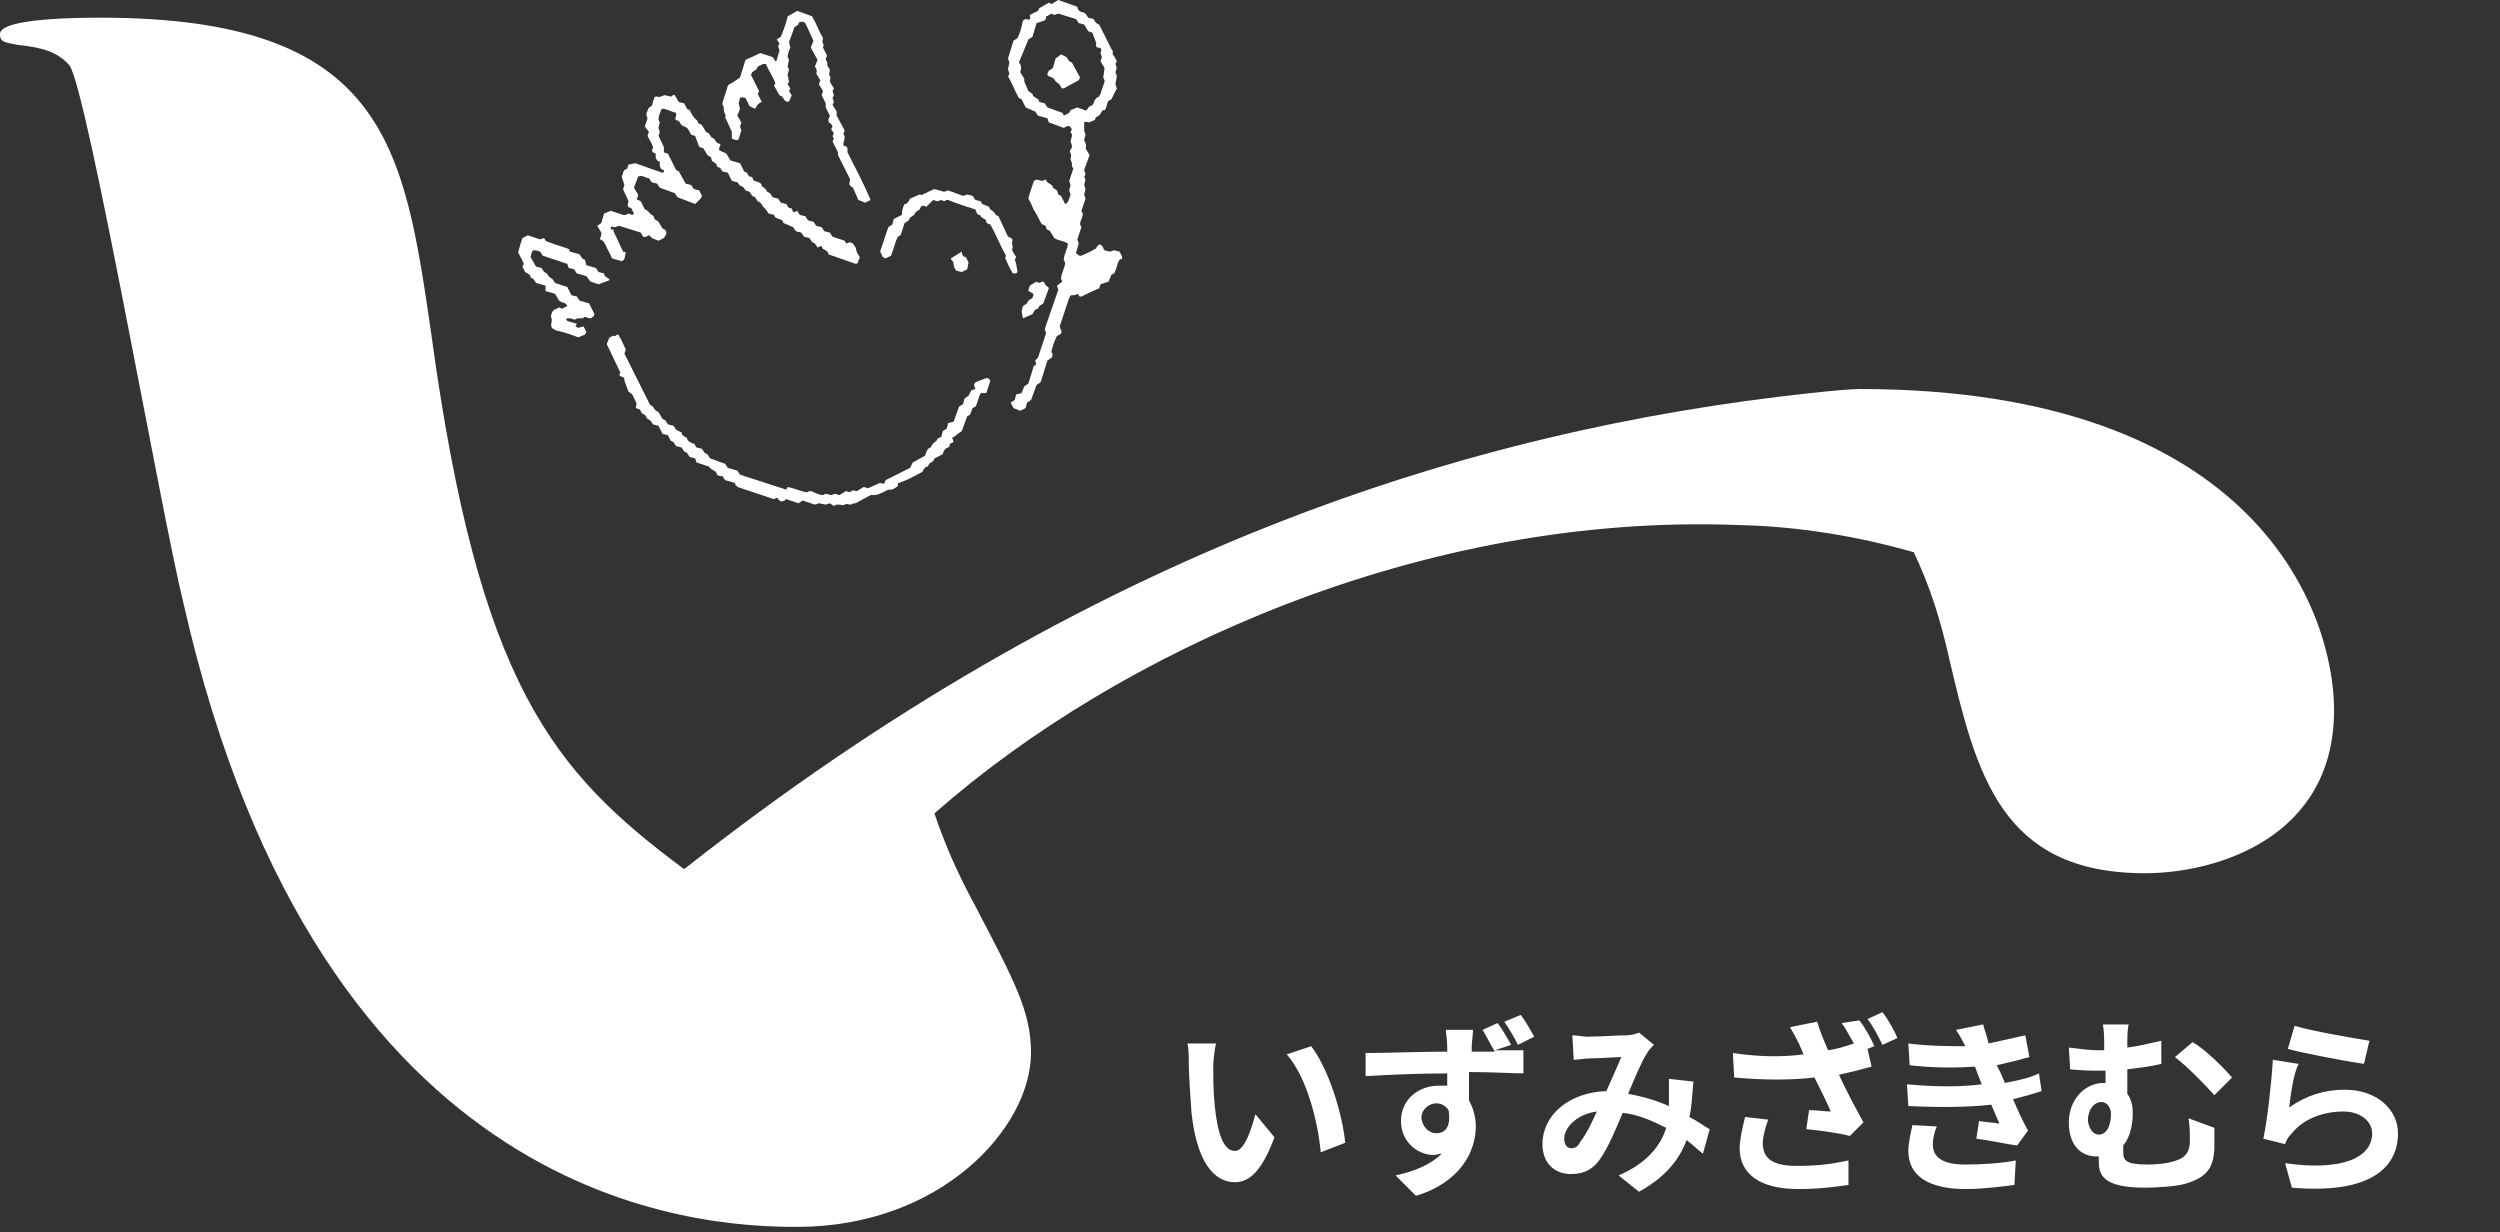 <svg xmlns="http://www.w3.org/2000/svg" xml:space="preserve" id="レイヤー_1" x="0" y="0" style="enable-background:new 0 0 183.8 90.6" version="1.1" viewBox="0 0 183.8 90.6"><rect x="0" y="0" width="183.8" height="90.6" fill="#333333" stroke="none"/><style>.st0{fill:#fff}</style><g id="グループ_12442" transform="translate(-839 663.817)"><g id="グループ_11926" transform="translate(839 -663.817)"><path id="パス_57115" d="M136.7 28.6c-.4 0-1.8.1-3.6.3-25 2.7-53 11.5-82.8 35-9.7-7.2-15.1-13.6-18.6-39.4-2-13.7-3.3-23.2-24.3-23.2-1.3 0-7.4 0-7.4 1.2 0 .6.3.6 1.3.8 2 .2 3 .6 3.8 1.5 1.3 1.7 6.8 33.2 8.4 39.6 10.1 44.5 38 45.8 45.1 45.8 10.6 0 17.2-7.3 17.2-12.8 0-3.1-1.3-5.4-4.1-10.8-1.2-2.2-2.2-4.4-3-6.8 13.5-11.9 35.9-22.1 59.1-21.2 4.4.1 8.7.8 12.9 2 1.2 2.5 2 5.1 2.6 7.8 2 8.5 3.8 15.8 14.4 15.8 5.1 0 13.9-2.5 13.9-12 0-7-5.5-23.6-34.9-23.6z" class="st0"/><g id="グループ_11884" transform="translate(38.108)"><path id="パス_57116" d="M37.6 1.4c-.1.1-.2 0-.3 0-.1 0-.1.1-.2.1-.1.5-.2.9-.4 1.3l-.3.2-.4 1.3.1.3-.1.5.1.3c0 .1-.1.2-.1.2.3.5.5 1.1.8 1.6l.2.1.3.6.7.3.2.3.7.2.1.3 1.1.4c.4-.2.4-.2.6.1l-.1.2c0 .1.1.1.1.2v.1l-.1.4.1.3c0 .1 0 .2-.1.3-.1.1 0 .2 0 .3.1.1 0 .3 0 .4 0 .1.1.2.1.3v.2c0 .1.1.1.1.2l-.3.9.1.3-.1.4.1.3c-.1.2-.1.6-.4.7l-.3-.6-.2-.1-.1-.3-.3-.2c0-.3-.5-.3-.5-.6l-.3.1-.4-.1c-.1 0-.1.1-.2.1-.1.4-.3.8-.4 1.3.2.3.3.7.5 1 .2.3.3.6.5.9.1 0 .3.1.3.2 0 .2.2.2.3.3l.3.5c.3.2.7.2 1 .4 0 .4-.3.8-.3 1.2l.1.2c0 .4-.3.8-.3 1.2l.1.2-.4.3.1.3-1 2.9.1.3-.6 1.8-.2.2c.1.3.1.3-.1.4l-.4 1.3-.3.2-.2.5-.4.1-.1.4-.3.2.2.4.5.2.4-.2.1-.4.3-.2.4-1.1.3-.2.5-1.6.3-.2c.1-.1.1-.3 0-.4v-.1c.1-.4.2-.7.4-1.1.4-.2.4-.2.2-.7l.7-2.1c.1-.2.1-.2.3-.2.1 0 .2 0 .3-.1.1 0 .1.2.2.2h.1c.4-.2.8-.4 1.3-.6l.1-.3.6-.2.2-.5.2-.1c.2-.3.2-.7.4-1l.2-.1c0-.2-.1-.3-.2-.5l-.4-.1-.3.1-.4-.1s-.1-.1-.1-.2c-.2-.3-.3-.3-.5 0 0 0 0 .1-.1.1-.3.2-.6.3-1 .5h-.1c-.1 0-.2-.1-.3-.2l.2-.7-.1-.3.3-.9-.1-.2c0-.3.2-.5.2-.8l-.1-.2.3-.9-.1-.3.1-.4-.1-.3.1-.4-.1-.2.1-.2-.1-.3.4-1.1-.3-.5c.1-.2 0-.4-.1-.6l.1-.4-.1-.3V9c.1-.1.3 0 .4 0 .1-.1.3-.1.4-.2 0-.1.1-.2.1-.2.2-.1.3-.2.4-.4 0-.1.1-.1.2-.1.2-.2.1-.4.3-.7l.2-.1.4-.8-.1-.3.1-.6-.1-.3.1-.3-.1-.3.1-.2c-.1-.2-.2-.4-.3-.5v-.2c0-.1 0-.1-.1-.2l-.9-1.8c-.1 0-.2-.1-.3-.2 0-.1-.1-.1-.1-.2l-.4-.1-.2-.3c-.1 0-.1-.1-.2-.1-.2 0-.4-.2-.4-.4L39.7 0l-.5.3-.2-.1-.7.4-.1.2-.6.3c0 .2.1.2 0 .3zm-.1 1.5.3-.2.3-1 .6-.2c.1-.1.1-.2.1-.3.1 0 .2-.1.4-.2l.2.1.3-.1 1.3.4.2.3.4.1.3.5.3.1.3.8c0-.1 0 0 0 0-.1.1 0 .3.1.3h.1c.2.1.2.1.1.4l.1.3-.1.3.3.5-.1.7.1.2V6l-.3.9c0 .1-.1.1-.1.2l-.2.1s0 .1-.1.1c-.1.2-.1.5-.4.5 0 0 0 .1-.1.1 0 .1-.1.1-.1.2h-.2c-.1-.1-.3-.1-.5-.2l-.5.2-.1.2-.4.2-.1-.2-1.1-.4-.2-.3-.4-.1c0-.3-.5-.3-.5-.6l-.3-.2c-.1-.2-.2-.5-.3-.7v-.2l-.3-.5c.1-.3.1-.5-.1-.7l.7-1.7z" class="st0"/><path id="パス_57117" d="M25.1 18.9c0 .1-.1.2-.1.3 0 .1-.1.2-.2.2l-2-.7c0-.2-.2-.3-.4-.4-.1-.1 0-.2-.2-.2l-.2.1-.2-.3-.2-.1-.2-.3-.4-.1-.2-.3-.4-.1-.2-.3c-.2-.1-.5-.2-.7-.3l-.1-.2-.5-.2-.1-.2-.4-.1-.2-.3-.2-.2-.2-.3-.2-.1-.2-.3-.2-.1-.2-.3-.3-.1c-.1-.2-.2-.3-.3-.3-.2-.1-.2-.2-.3-.3l-.4-.1-.3-.6-.4-.1c-.1-.1-.1-.3-.3-.3-.1 0-.1-.2-.2-.3-.1-.1-.3-.1-.3-.3s-.2-.2-.3-.3l-.3-.5-.3-.1-.3-.8-.3-.1c-.1-.2-.2-.4-.3-.5l-.4-.2-.2-.3c-.3-.1-.3-.1-.2-.4v-.2c-.4-.1-.7-.3-1-.3 0 0-.1 0-.1.1-.1.2-.2.5-.2.7l.1.2-.1.4.1.3-.1.3c.1.1.1.2.2.4.1.1.1.3.2.4v.4l.3.1.6 1.2.2.1.5.9.4.1.2.3.4.1.2.4-.1.2-.4.4-1.3-.5-.2-.3-1.1-.4-.2-.3-.4-.1-.2-.3c-.3 0-.5-.3-.8-.1l-.3.8.3.5c0 .1 0 .2-.1.3 0 0 0 .1.1.1l.2.1.3.6c.1 0 .2.1.3.2.1.2.4.2.4.5l.3.2.3.5.2.1c.2.3 0 .4-.1.6l-.4.2-.5-.2s0-.1-.1-.1c0-.1-.1-.1-.1-.1-.4.2-.4.2-.6-.2l-1.6-.5-.3.1H7c-.1-.1-.2 0-.2 0v.2c.2-.1.2 0 .2.1l.7 1.5s.2 0 .2.1c-.1.2 0 .5-.3.6l-.7-.2-.6-1.2-.1-.1c-.2-.1-.2-.1-.2-.2.1-.1.1-.3.1-.4l-.3-.5.3-.2.2-.7.5-.2.9.3h.2l.2-.1c.1 0 .3.2.4 0l-.2-.4c-.3-.1-.3-.1-.2-.5-.1-.3-.3-.6-.4-.9l.1-.3-.2-.6c.1-.2.1-.4.2-.5l.2-.1.1-.3.5-.1c.6.2 1.1.4 1.7.6.1 0 .2.1.3.1 0 0 .1 0 .1-.1v-.1c-.2 0-.3-.2-.3-.4v-.2l-.2-.1c0-.1-.1-.1-.1-.2v-.3l-.2-.1c-.1-.1-.1-.2 0-.3v-.1c-.1-.3-.3-.6-.4-.8l.1-.3-.3-.4.2-.6-.1-.3c.1-.2.1-.5.4-.6.1-.2.1-.4.2-.6 0-.1.1-.1.2-.1.2.1.4-.1.6-.1l.4.1c.1 0 .2-.2.3-.1l.3.5.4.1.2.4.2.1c.1.2.2.4.3.5.1.2.3.2.3.4 0 .1.2.1.3.2l.3.5.2.1.2.3.2.1.2.3c.3.1.3.1.2.3s0 .3.1.3c.1.1.3.1.4.2l.3.5.7.2.3.6.2.1c.1.1.1.3.3.3.2 0 .1.3.3.3.2.1.5.1.5.4.2.1.3.2.4.4l.2.1.2.3.4.1.2.3.4.1c.1.1.1.3.3.3.2 0 .1.3.3.3l.2-.1.2.3.4.1.2.3.4.1.2.3.4.1.2.3.4.1.2.3.9.3.1.2.3-.1.2.1.2.3c.1.5.2.5.3.7z" class="st0"/><path id="パス_57118" d="M8.6 12c-.1 0 0 0 0 0z" class="st0"/><path id="パス_57119" d="M8.6 12z" class="st0"/><path id="パス_57120" d="M7.8 28z" class="st0"/><path id="パス_57121" d="M19.8 35.8c.5.1.9.3 1.4.4l.2-.1c.3 0 .6.3 1 .3l.2-.1.4.1.3-.1.3.1.5-.3c.2.1.3.1.4 0 .1-.1.3 0 .4 0l.5-.3.3.1.9-.4c.3.1.3.1.4-.2l1.8-.9.2-.4.9-.5c.1-.2.1-.5.4-.6.1-.1.1-.2.2-.3.1-.1.3-.2.3-.3 0-.1.2-.1.3-.2l.1-.4.3-.2.1-.4.4-.1.4-1.1.3-.2.1-.4.3-.2.2-.4.3-.1-.1-.3.1-.2.8-.3h.1c.1 0 .2.2.2.2l-.3.9H34c-.2.3-.2.7-.4 1l-.2.1-.2.5-.2.1-.4 1.1-.3.2-.1.1-.3.2.1.3c-.2.1-.3.1-.3.3 0 .1-.2.1-.3.2 0 0 0 .1-.1.1l-.1.3-.6.3-.1.2-.3.2-.1.2c-.2 0-.3.2-.4.4-.6.3-1.1.6-1.7.8 0 0-.1 0-.1.1s0 .2-.1.2c-.1.1-.3.2-.4.2h-.2c-.8.4-.8.4-1.3.4l-1.1.6h-.1c-.1 0-.2.1-.3.1-.1 0-.3-.1-.4 0s-.3 0-.4 0h-.2l-.2.1-.3-.2-.3.1-.5-.1-.3.1-.9-.3-.3.2-.9-.3s-.1 0-.1.1c-.3.1-.3.1-.5-.1 0-.1-.1-.1-.1-.1l-.2.1-2.7-.9s0-.1-.1-.1l-.1-.2-.7-.2-.2-.3h-.2l-.2-.1c0-.2-.2-.3-.4-.4l-.2-.2-.9-.3-.1-.3-.4-.1-.2-.3-.2-.1-.2-.3-.4-.1-.2-.3-.2-.1-.2-.4-.4-.1-.3-.6-.4-.1-.2-.3-.2-.1-.2-.3-.2-.1c-.1-.1-.1-.3-.2-.3-.3-.1-.3-.1-.2-.4-.3-.7-.3-.7-.6-.9l-.3-.8v-.1c0-.1-.1-.2-.2-.2-.2-.1-.2-.1-.1-.3l-1-2.1.2-.5c.1 0 .1 0 .2-.1h.2c.1 0 .1-.1.2-.1 0 0 .1 0 .1.1.2.3.3.6.5 1l-.1.3 1.8 3.6c0 .1.1.1.1.2.1 0 .2.1.2.1.1.2.2.3.4.4l.3.5.2.1.2.3.4.1.2.3.4.2c0 .2.2.3.4.4 0 .2.2.3.4.4.2 0 .2.2.3.3l.4.1.2.3.2.1.2.3 1.1.4.2.3.7.2.2.3 3.4 1.1.1-.2z" class="st0"/><path id="パス_57122" d="M24.2 11.1v.1c.6 1.2 1.2 2.3 1.7 3.5 0 0 0 .1 0 0l-.4.2-.5-.2-.4-.9c-.3-.2-.3-.2-.2-.6l-.9-1.8v-.2l-.4-.8.1-.2-.1-.2.1-.2-.2-.3.1-.2c0-.1-.1-.1-.1-.2-.2-.1-.2-.1-.2-.3 0-.1.1-.2.1-.3l-.3-.6v-.3l-.3-.6.1-.3-.3-.5.1-.3-.3-.5c.1-.2 0-.4-.1-.5l.2-.5-.5-.9.2-.5c-.2-.4-.4-.9-.6-1.3 0 0-.1 0-.1-.1-.3 0-.3 0-.4.1v.1l-.3.2-.4 1.1.1.4c-.1.2-.2.5-.2.7l.1.2-.1.5.1.2-.1.4.1.5-.1.2.2.3-.1.2.2.3c-.1.2-.1.4-.3.5l-.2-.1-.2-.3-.2-.1-.4-.7.1-.2c-.2-.5-.5-.9-.7-1.4H18l-.4.2-.1.2-.3.2-.1.2.6 1.2-.1.2.3.6c-.1 0-.2.1-.3.2-.1.1-.1.2-.2.3l-.4-.2-.3-.6c-.1 0-.2-.1-.4 0l-.1.4.1.4-.2.5.3.5-.1.3.1.3c-.1.2-.1.4-.2.6 0 .1-.1.1-.2.1l-.3-.1v-.5l-.5-1.1s.1-.1 0-.2c-.1-.2-.1-.4-.1-.5 0-.1-.1-.1-.1-.3.1-.4.3-.9.4-1.3l.1-.1.2-.1.3-.2.3-.2.4-1.3 1.1-.5.9.3c.1.1.1.2.2.3 0 0 .1 0 .1-.1l.2-.7-.1-.3.1-.2-.2-.3.3-.2c.2-.5.4-1 .5-1.5l.7-.4 1.1.4c.3.5.5 1.1.8 1.6 0 .1-.1.3 0 .4.1.1 0 .2 0 .3l.3.6-.1.2c0 .2.2.3.1.5.1.2.2.2.2.4 0 .1-.1.3 0 .4s0 .3 0 .4l.3.5-.1.2.1.3-.1.2.1.3-.1.2.3.5v.3l.6 1.1-.1.2.1.3c-.1.4-.1.4-.1.6.3.1.3.1.3.4z" class="st0"/><path id="パス_57123" d="m.3 17.5.4-.2.9.3.3-.1.1.2c.2.1.5.2.8.3l.9.3.1.2.7.2.2.3.2.1.1.4.7.2.2.3.4.1c0 .3.4.3.4.5l-.8.3-.6-.2-.3-.4-.7-.2-.2-.3-.4-.1-.1-.3-1.8-.6-.2-.3c-.1 0-.2-.1-.4-.1-.1 0-.1 0-.2.1l-.1.4.4.7.4.1.2.3.2.1c.1.2.2.3.4.4l.2.3.9.3.3.6.4.1.2.3.7.2.4.8-.1.2c-.1 0-.1.1-.2.1-.2 0-.3-.1-.4-.1-.1 0-.1.1-.2.1h-.3c-.1 0-.2.1-.3.1-.2-.1-.3-.1-.4-.1h-.1c-.1 0-.1.1 0 .2l.7.2-.1.2.2.1.4-.1.2.4-.1.2-.5.2c-.5-.2-1.1-.4-1.6-.5-.1 0-.1-.1-.2-.1-.4-.2 0-.6-.2-.9 0-.2.1-.4.2-.5l.4-.2.2.1.4-.2c-.1-.3-.4-.2-.6-.4l-.3-.5-.7-.2V21l-.7-.2-.2-.3-.2-.1c0-.2-.2-.3-.4-.4l-.2-.4.1-.2c-.1-.3-.3-.6-.4-.8v-.1c.1-.4.2-.7.3-1z" class="st0"/><path id="パス_57124" d="M28.4 15c.2 0 .3-.2.4-.4.2-.1.5-.2.7-.3.1 0 .2.1.2 0 .3-.1.6-.3.9-.4l.7.2.3-.1 1.1.4.3-.1.4.1.2.3.4.1.1.2.5.2.1.2c.2.1.3.2.4.4l.2.1.7 1.5c.2.1.4.1.3.4v.2c.1.1 0 .3 0 .4l.3.5-.1.2.1.3.1.6-.1.1h-.2s-.1 0-.1-.1c-.2-.3-.3-.6-.5-1 0-.1.1-.2 0-.3-.4-.7-.7-1.5-1.1-2.2-.1 0-.3-.1-.3-.2 0-.2-.2-.2-.3-.3-.1 0-.1-.2-.2-.2-.2 0-.2-.2-.3-.4-.6-.2-1.3-.4-2-.7h-.1l-.2.1-.2-.1-.3.1-.3-.1-.5.5c-.2-.1-.3-.1-.4 0l-.1.2-.3.2-.1.2-.3.2-.1.2-.3.2-.3.9-.2.1c-.2.4-.3.9-.5 1.4l-.4.2-.2-.1-.2-.4.6-1.8.3-.2.1-.4.6-.3c0-.4.1-.6.2-.8z" class="st0"/><path id="パス_57125" d="m37.6 21 .5-.3c.2.2.3 0 .5 0 .1.1.1.2.2.3s.2.1.2.2l-.4 1.1-.3.2-.1.2c-.2 0-.3.2-.4.4-.2.1-.5.2-.7.3l-.1-.5.1-.4.3-.2.1-.2.3-.2c.1-.3.1-.3-.1-.4-.2-.1-.2-.1-.2-.2.1-.2.1-.3.1-.3z" class="st0"/><path id="パス_57126" d="m31.8 19 .8-.5c0 .2.1.4.3.4l.2.4-.1.5-.4.2-.4-.1c-.1-.1-.2-.3-.2-.5s-.2-.3-.2-.4z" class="st0"/><path id="パス_57127" d="m39.5 4.3.4-.3.4.2.2.3.2.1.6 1.1-.1.2-1.1.6c-.1 0-.2 0-.2-.1-.1-.2-.2-.3-.4-.4-.1-.3-.3-.3-.5-.4-.1 0-.1-.1-.1-.2l.1-.2.3-.2.2-.7z" class="st0"/></g></g><g style="enable-background:new"><path d="M928.2-585.5c0 .9 0 1.9.1 2.9.2 2 .6 3.4 1.5 3.4.7 0 1.2-1.6 1.5-2.7l1.4 1.7c-.9 2.4-1.8 3.3-2.9 3.3-1.5 0-2.8-1.4-3.2-5.1-.1-1.3-.2-2.9-.2-3.7 0-.4 0-1-.1-1.4h2.1c-.1.4-.2 1.3-.2 1.6zm9.7 5.7-1.8.7c-.2-2.2-1-5.5-2.5-7.2l1.8-.6c1.3 1.7 2.3 5 2.5 7.1zM948.9-586.6h2.1v1.7c-.8 0-2.1-.1-4-.1v2.1c.3.5.5 1.2.5 1.9 0 1.8-1.1 4.1-4.4 5.1l-1.5-1.5c1.4-.3 2.6-.8 3.4-1.6-.2 0-.4.1-.6.1-1.1 0-2.4-.9-2.4-2.5s1.3-2.6 2.8-2.6h.6v-.9c-2.1 0-4.3.1-6 .2v-1.7c1.6 0 4.1-.1 6-.1v-.4c0-.4-.1-1-.1-1.2h2c0 .2-.1 1-.1 1.2v.4h1.7c-.3-.5-.6-1.1-.9-1.6l1.1-.5c.4.5.7 1.1 1 1.6l-1.2.4zm-4.3 6.1c.6 0 1.1-.4.9-1.7-.2-.3-.5-.5-.9-.5-.5 0-1.1.4-1.1 1.1.1.7.6 1.1 1.1 1.1zm6-6.5c-.3-.6-.6-1.1-1-1.7l1.2-.5c.4.5.7 1.1 1 1.6l-1.2.6zM964.2-579c-.4-.3-.8-.7-1.2-1-.6 1.6-1.7 2.8-3.5 3.8l-1.5-1.2c2.1-.9 3.1-2.2 3.5-3.5-1-.5-2.1-1-3.2-1.1-.5 1.2-1.1 2.6-1.6 3.3-.5.8-1.2 1.2-2.2 1.2-1.2 0-2.1-.8-2.1-2.2 0-2.1 1.9-3.8 4.7-3.9.4-.9.8-1.8 1.1-2.5-.5 0-1.7.1-2.4.1-.3 0-.8.1-1.1.1l-.1-1.8c.4 0 .8.1 1.1.1.8 0 2.3-.1 2.9-.1.3 0 .7-.1.9-.2l1.1.9c-.2.2-.4.4-.5.6-.4.6-.9 1.8-1.4 3 1.1.2 2.1.5 3 .9v-2l1.8.2c-.1.9-.1 1.8-.3 2.6.6.3 1.1.7 1.5.9l-.5 1.8zm-7.8-3.1c-1.5.2-2.4 1.2-2.4 2 0 .4.2.7.5.7s.5-.1.7-.5c.4-.5.8-1.3 1.2-2.2zM975.7-588.8c.4.5.9 1.4 1.1 1.9l-.5.2.3 1.3c-.7.2-1.5.4-2.4.6.5 1.1 1.2 2.4 1.8 3.5l-1 1c-.7-.2-2.1-.4-3.2-.5l.2-1.4c.5 0 1.2.1 1.6.1-.3-.7-.8-1.7-1.2-2.5-1.7.2-3.7.2-5.9 0l-.1-1.8c2 .3 3.7.3 5.2.1l-.3-.7c-.3-.6-.4-.8-.7-1.3l2-.4c.2.7.5 1.4.8 2.1.7-.1 1.3-.3 1.9-.5-.3-.5-.6-1.1-.9-1.5l1.3-.2zm-6.7 7.3c-.2.5-.4 1.3-.4 1.7 0 1 .5 1.7 2.5 1.7 1.9 0 2.8-.2 3.8-.4v1.8c-.8.1-1.9.3-3.7.3-2.8 0-4.3-1.1-4.3-3 0-.6.2-1.5.4-2.3l1.7.2zm8.4-7.9c.4.5.9 1.4 1.1 1.9l-1.1.5c-.3-.6-.7-1.4-1.1-1.9l1.1-.5zM989.1-583.6c-.6.2-1.3.4-2.1.6.3.7.7 1.6 1.1 2.3l-.8 1.1c-.8-.1-2.1-.4-3-.5l.2-1.3c.5.1 1.1.1 1.5.2l-.6-1.4c-1.7.2-4 .2-6.1.1l-.1-1.6c2.1.2 4 .2 5.5 0l-.2-.5-.3-.8c-1.4.1-3.1.1-4.8-.1l-.1-1.6c1.6.2 3 .2 4.2.2-.3-.5-.4-.8-.7-1.2l2-.4c.1.4.3.9.4 1.4l2.7-.6.3 1.6c-.7.2-1.5.4-2.4.6l.3.6.3.7c1.1-.2 1.9-.4 2.5-.7l.2 1.3zm-7.7 2.6c-.2.4-.3 1-.3 1.3 0 .9.6 1.5 2.4 1.5 1.3 0 2.7-.1 3.7-.3l-.1 1.8c-.8.1-2.2.3-3.6.3-2.6 0-4.2-.9-4.2-2.8 0-.6.2-1.4.3-1.9l1.8.1zM1001.8-580.9v1.6c-.1 1.2-.4 2-2.1 2.5-.6.2-2.1.3-3 .3-3.2 0-3.4-1-3.4-2v-.3h-.2c-1 0-2-.7-2-2.5 0-1.6 1.1-2.9 2.6-2.9h.1v-.9h-.3c-.6 0-1.4 0-2.3-.1l-.1-1.6c.8.1 1.6.2 2.2.2h.4v-.1c0-.9 0-1.3-.1-1.8h1.9c-.1.4-.1.9-.1 1.7.8-.1 1.6-.3 2.5-.5v1.7c-.8.2-1.7.3-2.5.4v1.8c.3.4.4.9.4 1.4 0 .9-.2 1.8-.7 2.4v.5c0 .6.2.9 1.8.9.7 0 1.6-.1 2.1-.3.7-.2 1-.7 1-1.4 0-.5 0-1.1-.1-1.7l1.9.7zm-8.5.5c.6 0 .9-.7.9-1.5 0-.5-.3-.9-.7-.9-.5 0-1 .5-1 1.4.1.6.4 1 .8 1zm6.9-6.8c.9.5 2.3 1.9 2.9 2.6l-1.3 1.3c-.8-.9-2.1-2.2-2.9-2.8l1.3-1.1zM1007.3-582.4c1.3-.9 2.6-1.3 4.1-1.3 2.4 0 3.9 1.5 3.9 3.2 0 2.5-2 4.5-7.8 4l-.5-1.8c4.2.6 6.4-.4 6.4-2.2 0-.9-.9-1.6-2.1-1.6-1.6 0-3 .6-3.8 1.6-.3.3-.4.5-.5.8l-1.6-.4c.3-1.4.6-4.1.7-5.8l1.9.3c-.4.7-.6 2.4-.7 3.2zm.4-6c1.3.4 4.3.9 5.5 1.1l-.4 1.7c-1.4-.2-4.5-.8-5.6-1.1l.5-1.7z" class="st0"/></g></g></svg>